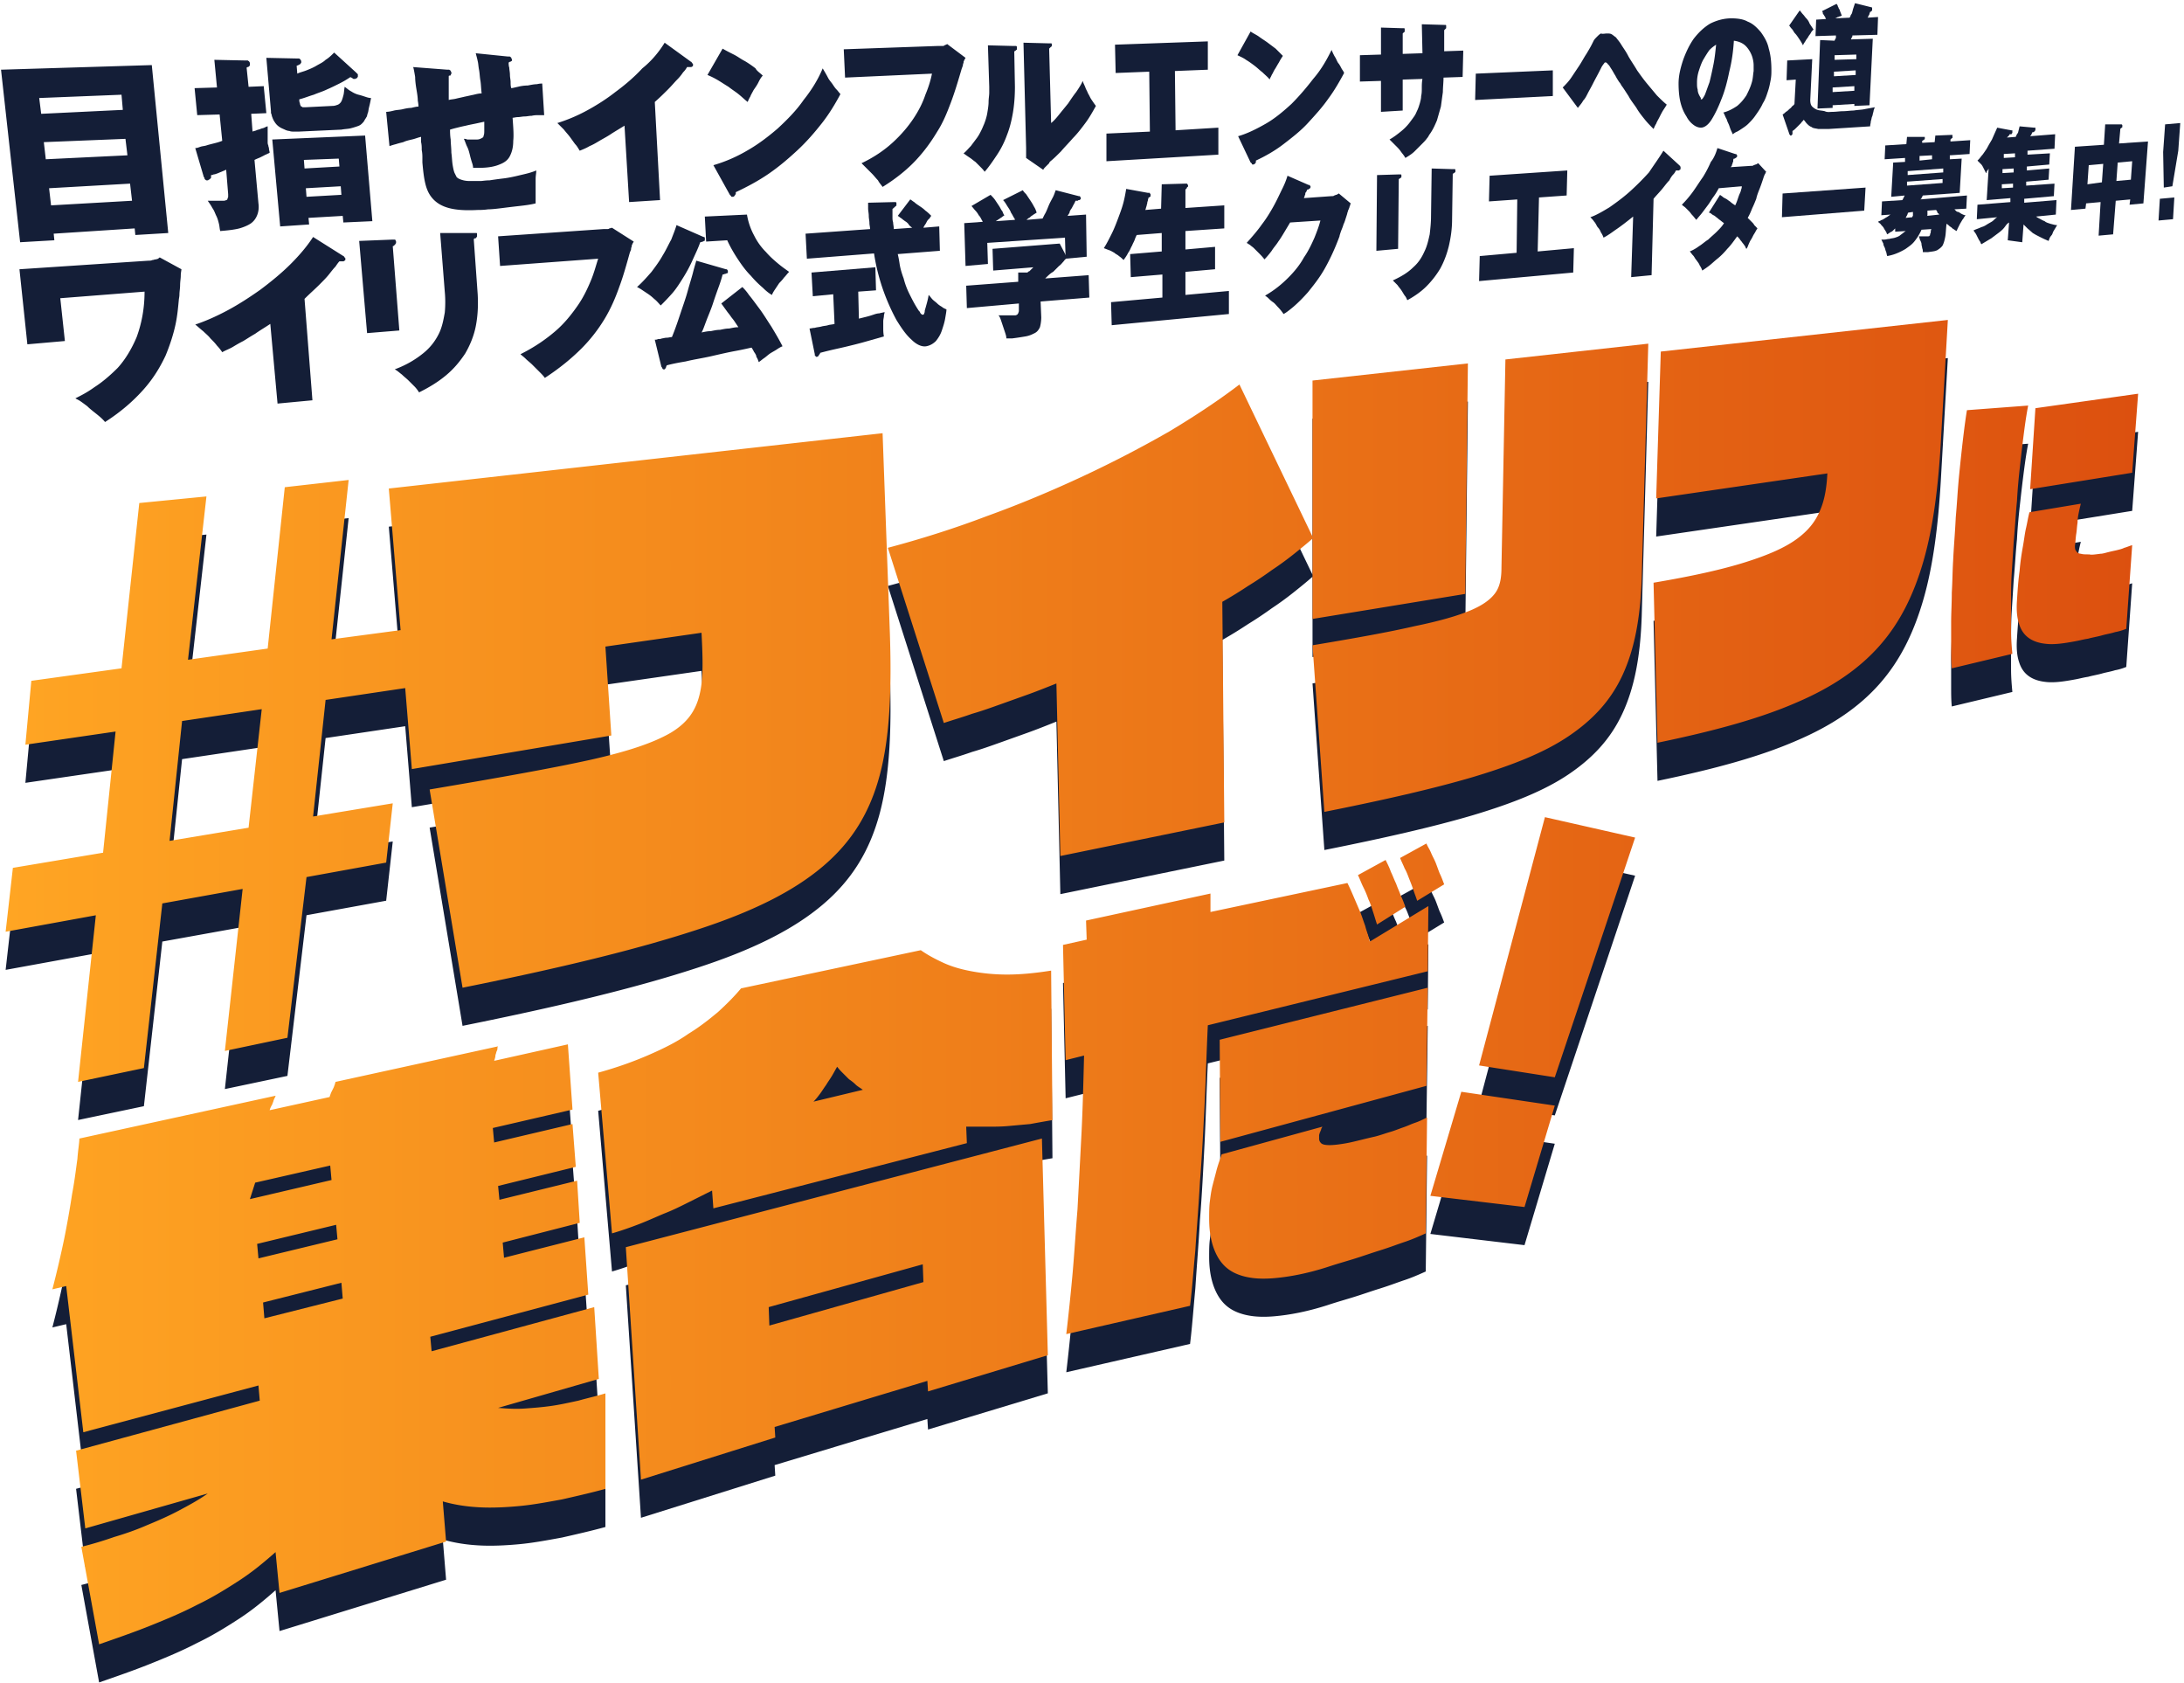 <svg width="440" height="339" fill="none" xmlns="http://www.w3.org/2000/svg"><path fill-rule="evenodd" clip-rule="evenodd" d="M392.423 72.122l-1.326 23.08c-.531 10.213-1.592 18.569-3.581 25.466-1.99 6.897-4.775 12.468-8.887 17.111-4.112 4.642-9.55 8.356-16.713 11.407-7.295 3.183-16.447 5.703-27.987 8.091l-.796-32.232c7.826-1.326 13.795-2.652 18.437-4.112 4.643-1.459 7.959-2.918 10.346-4.642 2.388-1.724 3.847-3.581 4.775-5.836.929-2.122 1.327-4.643 1.459-7.428l-34.486 5.04.928-29.578 57.831-6.367zm38.334 14.856l-1.194 15.916-20.559 3.316 1.061-16.314 20.692-2.918zm-6.55 32.048c-.381.1-.696.183-1.011.183l-.172.022-.242.031h-.001l-.008.001-.002.001c-.849.109-1.487.192-1.83.078-.796 0-1.326 0-1.724-.133-.398 0-.796-.265-.928-.53-.266-.266-.266-.664-.266-1.062.067-.397.1-.795.133-1.193s.066-.796.133-1.194c.066-.398.099-.762.132-1.126v-.003c.033-.364.067-.728.133-1.126 0-.796.132-1.459.265-2.122.133-.663.265-1.194.398-1.725l-10.346 1.725c-.165.578-.279 1.156-.405 1.798l-.001.002a48.33 48.33 0 01-.257 1.251c-.161.642-.273 1.382-.395 2.19-.08.526-.164 1.081-.268 1.656-.266 1.459-.531 3.183-.664 4.908-.265 1.857-.397 3.846-.53 5.969-.133 1.857 0 3.448.398 4.642.398 1.326 1.061 2.255 1.989 2.918.929.663 2.123 1.061 3.714 1.194 1.592.132 3.449-.133 5.571-.531.348-.058.721-.141 1.109-.228.499-.111 1.021-.228 1.544-.302.464-.133.929-.232 1.393-.332.464-.099.928-.199 1.392-.331.418-.12.836-.212 1.242-.302.496-.11.974-.216 1.411-.362.796-.132 1.592-.398 2.255-.663l1.194-16.845c-.265.066-.531.166-.796.265-.265.1-.53.199-.796.265-.444.223-.982.352-1.457.466-.091.022-.181.043-.267.065a34.78 34.78 0 00-2.04.48zm-94.787 57.351l-16.183 48.281-15.253-2.387 13.264-50.006 18.172 4.112zm-41.252 72.156l6.234-20.957 18.835 2.786-6.101 20.426-18.968-2.255zm-2.652-59.422l5.438-3.316c-.073-.183-.146-.375-.222-.574a17.429 17.429 0 00-.707-1.681c-.132-.332-.265-.697-.398-1.062a35.145 35.145 0 00-.398-1.061 13.024 13.024 0 00-.464-.994 13.63 13.63 0 01-.464-.995 8.127 8.127 0 00-.464-.929 7.952 7.952 0 01-.464-.928l-5.306 2.918c.133.332.298.697.464 1.061.166.365.332.73.464 1.061.312.52.542 1.12.755 1.675l.001.004.003.006.004.011.001.002v.002c.056.145.11.286.165.422.265.664.53 1.327.796 2.123.132.398.265.762.398 1.127v.001c.132.364.265.729.398 1.127zm-2.388 1.193l-5.704 3.582a64.747 64.747 0 01-.398-1.26 55.048 55.048 0 00-.398-1.261c-.052-.156-.104-.317-.157-.481-.217-.674-.451-1.399-.771-2.039a20.35 20.35 0 00-1.061-2.52c-.199-.398-.365-.796-.531-1.194-.166-.398-.331-.795-.53-1.193l5.57-3.051c.398.796.796 1.592 1.062 2.387.199.398.364.796.53 1.194.166.398.332.796.531 1.194.132.398.298.796.464 1.194v.001h.001v.001c.165.397.331.794.463 1.191.289.577.507 1.154.707 1.681a71.19 71.19 0 00.169.442l.053.132zm-10.346-1.857c-.398-.928-.796-1.857-1.326-2.918l-27.589 5.836v-3.713l-25.069 5.438.132 3.846-4.775 1.061.531 23.213 3.714-.929-.01.372v.003c-.129 5.186-.262 10.491-.521 15.542-.265 5.173-.531 10.213-.796 15.121-.172 2.066-.319 4.107-.463 6.103v.001l-.001.001c-.188 2.614-.371 5.15-.597 7.557a452.243 452.243 0 01-1.194 11.407l24.937-5.704c.268-2.146.476-4.533.705-7.162.111-1.27.226-2.597.356-3.979a548.8 548.8 0 01.371-5.357v-.002c.195-2.7.4-5.521.557-8.436.398-4.908.664-10.081.929-15.386.135-2.698.235-5.429.336-8.178v-.004h.001v-.01c.098-2.653.196-5.322.326-7.99l44.302-10.877.133-13.131-11.805 7.162a19.408 19.408 0 00-.519-1.809c-.147-.455-.292-.901-.41-1.374a40.495 40.495 0 01-.427-1.209c-.202-.589-.394-1.149-.634-1.709l-1.194-2.786zm-143.65 117.254l-3.051-46.822 83.829-21.885 1.194 43.638-24.141 7.296-.132-2.123-30.773 9.285.133 2.122-27.059 8.489zm25.732-34.751l.133 3.714 31.038-8.755-.133-3.581-31.038 8.622zm35.15-69.371c-1.724-.796-3.183-1.592-4.509-2.52l-36.211 7.693c-1.327 1.591-2.786 3.05-4.51 4.642-1.724 1.459-3.714 3.051-6.101 4.51-2.255 1.592-4.908 2.918-7.959 4.244-3.051 1.327-6.367 2.521-10.213 3.582l2.785 32.364c1.857-.531 3.714-1.194 5.439-1.857 1.1-.423 2.2-.9 3.266-1.363h.002c.604-.262 1.196-.519 1.772-.759 1.724-.663 3.316-1.459 4.908-2.255l4.775-2.388.265 3.582 51.066-13.132-.132-3.316h4.244c1.459 0 2.786 0 4.245-.132l4.377-.398c1.459-.266 2.918-.531 4.51-.796l-.266-30.11c-3.316.531-6.234.796-8.886.796-2.653 0-5.041-.265-7.163-.663s-3.979-.928-5.704-1.724zm-16.182 25.599l-9.948 2.388c.531-.531.929-1.061 1.327-1.592.199-.265.398-.564.597-.862.199-.298.397-.597.596-.862.199-.332.398-.63.597-.928v-.001h.001c.198-.298.397-.597.596-.928.199-.332.365-.63.531-.929.166-.298.331-.597.53-.928.398.53.796.928 1.194 1.326l1.194 1.194c.398.265.928.663 1.326 1.061.248.248.547.444.866.653v.001h.001c.193.126.392.258.592.407zm-54.84 61.956l.001-.001a62.003 62.003 0 002.977-.807v19.232c-2.917.796-5.833 1.459-8.75 2.122h-.003l-.001.001-.257.046-.473.087c-2.654.484-5.207.95-7.759 1.193-2.786.265-5.571.398-8.091.265-2.653-.132-5.173-.53-7.428-1.193l.663 8.091-33.558 10.346-.796-8.224c-2.255 1.989-4.642 3.979-7.295 5.703-2.653 1.725-5.438 3.449-8.489 4.908-3.05 1.592-6.234 2.918-9.55 4.245-3.316 1.326-6.765 2.52-10.213 3.714l-3.582-19.631a74.081 74.081 0 006.632-1.99c2.255-.663 4.51-1.459 6.633-2.387 2.254-.929 4.377-1.857 6.366-2.918 1.99-1.062 3.98-2.123 5.836-3.449l-24.67 7.03-1.858-15.652 37.007-10.08-.265-3.051-35.283 9.417-3.448-29.446-2.786.663c.929-3.581 1.725-7.03 2.388-10.213a191.206 191.206 0 001.591-9.019c.398-2.09.647-3.955.858-5.54v-.003c.071-.527.137-1.024.204-1.487.065-.913.162-1.729.244-2.418.085-.713.154-1.289.154-1.694l39.526-8.622a.47.47 0 01-.066.199.47.47 0 00-.066.199.696.696 0 00-.157.277c-.027.07-.058.152-.109.254 0 .082-.05.214-.12.398a8.71 8.71 0 00-.145.397c-.017.034-.035.07-.056.107l-.027.05-.023.042c-.14.252-.322.584-.424.995l12.07-2.653c.132-.398.265-.795.398-1.061l.398-.796c.066-.132.1-.231.132-.331.034-.1.067-.199.133-.332 0-.066.033-.166.066-.265.033-.1.067-.199.067-.265l32.762-7.163c-.133.133-.133.265-.133.398s0 .265-.133.531c-.066.132-.099.265-.132.397a1.85 1.85 0 01-.133.398c0 .398-.132.796-.265 1.194l14.856-3.316.928 13.132-16.05 3.713.266 2.919 15.784-3.714.663 8.621-15.651 3.847.265 2.785 15.652-3.846.53 8.489-15.519 3.979.266 3.051 16.182-4.112.795 11.54-31.833 8.488.265 2.919 32.762-8.887.929 14.457-20.294 5.837c1.724.132 3.449.265 5.305.132 1.857-.132 3.582-.265 5.439-.53 1.576-.225 3.057-.546 4.604-.881l.834-.18c.824-.236 1.648-.445 2.46-.651zm-67.189-30.918l.266 2.918 15.916-3.846-.265-2.918-15.917 3.846zm1.194 11.805l.265 3.184 15.785-3.98-.266-3.183-15.784 3.979zm-2.653-20.824l16.447-3.847-.265-2.918-15.12 3.449-1.062 3.316zm215.806-11.275c-.266-.265-.398-.53-.398-.928v-.663c0-.067.033-.166.066-.266.033-.099.066-.199.066-.265.067-.066.1-.166.133-.265.033-.1.066-.199.133-.266 0-.194.071-.317.161-.473.033-.057.068-.119.104-.19l-20.294 5.571c-.101.303-.202.598-.301.886l-.001.004-.001.001c-.29.845-.561 1.635-.758 2.425-.133.531-.266 1.028-.398 1.525-.133.498-.265.995-.398 1.526-.265 1.061-.398 2.122-.531 3.183-.132 1.061-.132 2.255-.132 3.449 0 2.918.53 5.305 1.459 7.162.928 1.857 2.255 3.184 4.244 3.98 1.99.795 4.377 1.061 7.428.795 3.051-.265 6.632-.928 10.744-2.254 1.061-.354 2.24-.708 3.42-1.062.589-.176 1.178-.353 1.753-.53.862-.265 1.757-.564 2.653-.862.895-.299 1.79-.597 2.653-.862a79.51 79.51 0 003.113-1.055c.658-.233 1.302-.462 1.927-.67 1.479-.493 2.844-1.101 3.988-1.61l.256-.114.265-23.345c-.795.398-1.591.796-2.387 1.061-.398.133-.796.299-1.194.465-.398.165-.795.331-1.193.464-.307.102-.632.224-.97.35h-.002c-.54.202-1.11.415-1.681.578-.374.107-.77.236-1.179.368-.605.197-1.239.402-1.872.561-1.045.232-1.989.464-2.842.675h-.004c-1.093.27-2.038.502-2.857.651-1.459.266-2.653.398-3.449.398-.929 0-1.459-.132-1.724-.398zm-20.294-.265l-.133-20.559 41.915-10.479-.266 19.764-41.516 11.274zm162.75-148.292l-12.336.929c-.265 1.591-.53 3.58-.796 5.836a448.5 448.5 0 00-.796 7.428 152.88 152.88 0 00-.352 4.374v.003l-.001.003a200.224 200.224 0 01-.31 3.976c-.066 1.459-.166 2.918-.265 4.377-.1 1.459-.199 2.918-.265 4.377-.067 1.061-.1 2.123-.133 3.184a99.595 99.595 0 01-.133 3.183c0 1.096-.035 2.158-.069 3.183-.032.96-.063 1.888-.063 2.786v5.174c0 1.458 0 2.917.132 4.111l12.203-2.919c-.132-1.459-.265-2.918-.265-4.642v-5.438c0-1.99 0-3.979.133-6.102l.398-6.366c.128-1.345.225-2.689.321-4.018v-.004c.103-1.424.205-2.831.342-4.202.132-2.653.398-5.173.663-7.561a313.3 313.3 0 01.796-6.632c.265-1.99.53-3.713.796-5.04zm-76.534-12.468l-28.783 3.183-.796 41.915c0 1.989-.265 3.714-1.193 5.04-.929 1.326-2.52 2.52-5.041 3.581-2.52 1.061-6.101 2.122-11.274 3.184-5.173 1.193-11.805 2.387-20.559 3.846l2.387 33.558c11.938-2.387 21.886-4.642 29.977-7.03 7.958-2.387 14.325-4.907 19.233-8.223 4.907-3.316 8.489-7.163 10.876-12.336 2.388-5.173 3.582-11.407 3.847-19.498l1.326-47.22zm-36.343 3.98l-.531 46.423-30.772 5.041v-16.183c-1.194 1.062-2.52 2.123-3.847 3.184a62.38 62.38 0 01-4.377 3.183 75.072 75.072 0 01-4.775 3.184 88.506 88.506 0 01-5.173 3.183l.398 44.434-33.028 6.765-.795-34.752c-1.99.796-3.98 1.592-5.837 2.255l-5.57 1.99h-.002c-1.856.663-3.713 1.326-5.569 1.857-1.102.393-2.204.74-3.334 1.096-.774.243-1.561.491-2.37.761l-11.274-35.283c6.499-1.724 13.264-3.846 19.896-6.366 6.632-2.388 13.264-5.173 19.498-8.091a234.528 234.528 0 0017.376-9.02c5.305-3.183 10.08-6.367 14.06-9.417l14.723 30.64V84.325l31.303-3.449zM177.811 94.935l1.459 40.057c.398 11.673 0 21.09-1.989 28.651-1.99 7.56-5.571 13.529-11.54 18.569-5.969 5.041-14.193 9.152-25.732 12.866-11.805 3.847-27.059 7.561-46.822 11.54l-6.632-39.925c14.059-2.387 24.538-4.244 32.364-5.968 7.693-1.725 12.733-3.449 16.182-5.439 3.316-1.989 5.04-4.377 5.836-7.693.796-3.183.663-7.162.398-12.468l-19.365 2.785 1.193 17.907-40.19 6.765-1.326-16.183-.01-.131-16.039 2.386-2.52 23.478 16.05-2.653-1.327 11.937-16.05 2.919-3.846 32.364-12.601 2.653 3.581-32.63-16.182 2.918-3.714 33.16-13.264 2.786 3.582-33.558-18.172 3.316 1.459-12.866 18.171-3.051 2.52-24.406-18.171 2.653 1.194-12.866 18.172-2.52 3.58-33.293 13.53-1.327-3.714 32.895 16.05-2.255 3.448-32.497 12.866-1.459-3.448 32.099 13.915-1.855-2.376-28.519 99.48-11.142zM34.162 177.04l15.917-2.652 2.653-23.876-16.05 2.388-2.52 24.14z" fill="#141E37"/><path fill-rule="evenodd" clip-rule="evenodd" d="M392.423 64.442l-1.326 23.08c-.531 10.213-1.592 18.569-3.581 25.466-1.99 6.897-4.775 12.468-8.887 17.111-4.112 4.642-9.55 8.356-16.713 11.407-7.295 3.183-16.447 5.703-27.987 8.091l-.796-32.232c7.826-1.326 13.795-2.652 18.437-4.112 4.643-1.459 7.959-2.918 10.346-4.642 2.388-1.724 3.847-3.581 4.775-5.836.929-2.122 1.327-4.643 1.459-7.428l-34.486 5.04.928-29.578 57.831-6.367zm38.334 14.856l-1.194 15.916-20.559 3.316 1.061-16.314 20.692-2.918zm-6.55 32.048c-.381.1-.696.183-1.011.183l-.425.055c-.849.109-1.487.192-1.83.078-.796 0-1.326 0-1.724-.133-.398 0-.796-.265-.928-.53-.266-.266-.266-.664-.266-1.062.067-.397.1-.795.133-1.193s.066-.796.133-1.194c.066-.398.099-.762.132-1.126v-.003c.033-.364.067-.728.133-1.126 0-.796.132-1.459.265-2.122.133-.663.265-1.194.398-1.725l-10.346 1.725c-.165.578-.279 1.156-.405 1.798l-.001.002-.001.008c-.076.386-.157.796-.256 1.243-.161.642-.273 1.382-.395 2.19-.08.526-.164 1.081-.268 1.656-.266 1.459-.531 3.183-.664 4.908-.265 1.857-.397 3.846-.53 5.969-.133 1.857 0 3.448.398 4.642.398 1.326 1.061 2.255 1.989 2.918.929.663 2.123 1.061 3.714 1.194 1.592.133 3.449-.133 5.571-.531.348-.058.721-.141 1.109-.228.499-.111 1.021-.228 1.544-.302.464-.133.928-.232 1.393-.332.464-.099.928-.199 1.392-.331.418-.12.836-.212 1.242-.302.496-.11.974-.216 1.411-.362.796-.132 1.592-.398 2.255-.663l1.194-16.845c-.265.066-.531.166-.796.265-.265.1-.53.199-.796.265-.444.223-.982.352-1.457.466h-.001l-.266.065a34.78 34.78 0 00-2.04.48zm-94.787 57.351l-16.183 48.281-15.253-2.387 13.264-50.006 18.172 4.112zm-41.252 72.156l6.234-20.957 18.835 2.786-6.101 20.426-18.968-2.255zm-2.652-59.422l5.438-3.316c-.073-.183-.146-.375-.222-.574a17.429 17.429 0 00-.707-1.681 40.265 40.265 0 01-.398-1.062 35.145 35.145 0 00-.398-1.061 13.024 13.024 0 00-.464-.994 13.63 13.63 0 01-.464-.995 8.127 8.127 0 00-.464-.929 7.952 7.952 0 01-.464-.928l-5.306 2.918c.133.332.298.696.464 1.061.166.365.332.73.464 1.061.312.52.542 1.12.755 1.675.059.154.116.304.174.447.265.664.53 1.327.796 2.123.132.398.265.763.398 1.127.132.365.265.73.398 1.128zm-2.388 1.193l-5.704 3.582a64.747 64.747 0 01-.398-1.26 55.048 55.048 0 00-.398-1.261c-.052-.156-.104-.317-.157-.481v-.001l-.001-.002c-.217-.672-.451-1.397-.77-2.036a20.35 20.35 0 00-1.061-2.52c-.199-.398-.365-.796-.531-1.194-.166-.398-.331-.795-.53-1.193l5.57-3.051c.398.796.796 1.592 1.062 2.387.199.398.364.796.53 1.194.166.398.332.796.531 1.194.132.398.298.796.464 1.194.166.398.332.795.464 1.193.289.578.508 1.155.707 1.681l.047.124c.059.156.117.306.175.45zm-10.346-1.857c-.398-.928-.796-1.857-1.326-2.918l-27.589 5.836v-3.713l-25.069 5.438.132 3.846-4.775 1.061.531 23.213 3.714-.929-.01.372v.003c-.129 5.186-.262 10.491-.521 15.542-.265 5.173-.531 10.213-.796 15.121-.172 2.066-.319 4.108-.463 6.103v.001l-.001.001v.001c-.188 2.615-.371 5.149-.597 7.556a452.243 452.243 0 01-1.194 11.407l24.937-5.704c.268-2.144.476-4.53.704-7.156l.001-.002v-.007c.111-1.269.226-2.595.356-3.976a548.8 548.8 0 01.371-5.357v-.002c.195-2.7.4-5.521.557-8.436.398-4.908.664-10.081.929-15.386.135-2.696.235-5.426.336-8.173v-.009l.001-.001v-.009c.098-2.653.196-5.322.326-7.99l44.302-10.877.133-13.131-11.805 7.162a19.408 19.408 0 00-.519-1.809c-.147-.455-.292-.901-.41-1.374a40.495 40.495 0 01-.427-1.209c-.202-.589-.394-1.149-.634-1.709l-1.194-2.786zm-143.65 117.254l-3.051-46.822 83.829-21.885 1.194 43.638-24.141 7.296-.132-2.123-30.773 9.285.133 2.122-27.059 8.489zm25.732-34.751l.133 3.714 31.038-8.755-.133-3.581-31.038 8.622zm35.15-69.371c-1.724-.796-3.183-1.592-4.509-2.52l-36.211 7.693c-1.327 1.591-2.786 3.05-4.51 4.642-1.724 1.459-3.714 3.051-6.101 4.51-2.255 1.592-4.908 2.918-7.959 4.244-3.051 1.327-6.367 2.521-10.213 3.582l2.785 32.364c1.857-.531 3.714-1.194 5.439-1.857 1.1-.423 2.201-.901 3.268-1.363.604-.262 1.196-.519 1.772-.759 1.724-.663 3.316-1.459 4.908-2.255l4.775-2.388.265 3.582 51.066-13.132-.132-3.316h4.244c1.459 0 2.786 0 4.245-.132l4.377-.398c1.459-.266 2.918-.531 4.51-.796l-.266-30.11c-3.316.531-6.234.796-8.886.796-2.653 0-5.041-.265-7.163-.663s-3.979-.928-5.704-1.724zm-16.182 25.599l-9.948 2.388c.531-.531.929-1.061 1.327-1.592.198-.264.396-.562.595-.86l.001-.001.001-.001c.199-.298.397-.597.596-.862.199-.332.398-.63.597-.929.199-.298.398-.596.597-.928.199-.332.365-.63.531-.929.166-.298.331-.597.53-.928.398.53.796.928 1.194 1.326l1.194 1.194c.398.265.928.663 1.326 1.061.248.248.548.445.867.654.193.126.393.258.592.407zm-54.84 61.956l.001-.001a62.003 62.003 0 002.977-.807v19.232c-2.917.796-5.834 1.459-8.751 2.122h-.002v.001h-.001l-.282.051-.448.082c-2.654.484-5.207.95-7.759 1.193-2.786.265-5.571.398-8.091.265-2.653-.132-5.173-.53-7.428-1.193l.663 8.091-33.558 10.346-.796-8.224c-2.255 1.99-4.642 3.979-7.295 5.703-2.653 1.725-5.438 3.449-8.489 4.908-3.05 1.592-6.234 2.918-9.55 4.245-3.316 1.326-6.765 2.52-10.213 3.714l-3.582-19.631a74.081 74.081 0 006.632-1.99c2.255-.663 4.51-1.459 6.633-2.387 2.254-.929 4.377-1.857 6.366-2.918 1.99-1.062 3.98-2.123 5.836-3.449l-24.67 7.03-1.858-15.652 37.007-10.08-.265-3.051-35.283 9.417-3.448-29.446-2.786.663c.929-3.581 1.725-7.03 2.388-10.213a191.206 191.206 0 001.591-9.019c.398-2.09.647-3.955.858-5.54v-.001c.071-.528.137-1.025.204-1.489.065-.913.162-1.729.244-2.418.085-.713.154-1.289.154-1.694l39.526-8.622a.47.47 0 01-.066.199.47.47 0 00-.066.199.696.696 0 00-.157.277c-.027.07-.058.152-.109.254 0 .082-.05.214-.12.398a9.65 9.65 0 00-.145.397c-.03.06-.066.126-.106.199-.14.252-.322.584-.424.995l12.07-2.653c.132-.398.265-.795.398-1.061l.398-.796c.066-.132.1-.232.132-.331.034-.1.067-.199.133-.332 0-.066.033-.166.066-.265.033-.1.067-.199.067-.265l32.762-7.163c-.133.133-.133.265-.133.398s0 .265-.133.531c-.066.132-.099.265-.132.397a1.85 1.85 0 01-.133.398c0 .398-.132.796-.265 1.194l14.856-3.316.928 13.132-16.05 3.714.266 2.918 15.784-3.714.663 8.621-15.651 3.847.265 2.785 15.652-3.846.53 8.489-15.519 3.979.266 3.051 16.182-4.112.795 11.54-31.833 8.488.265 2.919 32.762-8.887.929 14.457-20.294 5.837c1.724.132 3.448.265 5.305.132 1.857-.132 3.582-.265 5.439-.53 1.576-.225 3.057-.546 4.604-.881l.019-.005.491-.106.324-.069c.824-.236 1.648-.445 2.46-.651zm-67.189-30.918l.266 2.918 15.916-3.846-.265-2.918-15.917 3.846zm1.194 11.805l.265 3.184 15.785-3.98-.266-3.183-15.784 3.979zm-2.653-20.824l16.447-3.847-.265-2.918-15.12 3.449-1.062 3.316zm215.806-11.275c-.266-.265-.398-.53-.398-.928v-.663c0-.067.033-.166.066-.266.033-.099.066-.199.066-.265.067-.066.1-.166.133-.265.033-.1.066-.199.133-.266 0-.194.071-.317.161-.473.033-.057.068-.119.104-.19l-20.294 5.571-.145.429-.088.259-.068.198-.001.004-.001.001c-.29.845-.561 1.635-.758 2.425-.133.531-.266 1.028-.398 1.525-.133.498-.265.995-.398 1.526-.265 1.061-.398 2.122-.531 3.183-.132 1.061-.132 2.255-.132 3.449 0 2.918.53 5.305 1.459 7.162.928 1.857 2.255 3.184 4.244 3.98 1.99.795 4.377 1.061 7.428.796 3.051-.266 6.632-.929 10.744-2.255 1.061-.354 2.24-.708 3.42-1.062.589-.176 1.178-.353 1.753-.53.862-.265 1.757-.564 2.653-.862.895-.299 1.79-.597 2.653-.862a79.51 79.51 0 003.113-1.055c.658-.233 1.302-.462 1.927-.67 1.479-.493 2.844-1.101 3.988-1.61l.256-.114.265-23.345c-.795.398-1.591.796-2.387 1.061-.398.133-.796.299-1.194.465-.398.165-.795.331-1.193.464-.306.102-.631.223-.969.349l-.001.001h-.002c-.54.202-1.11.415-1.681.578-.374.107-.77.236-1.179.368-.605.197-1.239.402-1.872.561-1.045.232-1.989.464-2.842.675h-.004c-1.093.27-2.038.502-2.857.651-1.459.266-2.653.398-3.449.398-.929 0-1.459-.132-1.724-.398zm-20.294-.265l-.133-20.559 41.915-10.479-.266 19.764-41.516 11.274zm162.75-148.292l-12.336.929c-.265 1.591-.53 3.58-.796 5.836a448.5 448.5 0 00-.796 7.428 152.88 152.88 0 00-.352 4.374v.003l-.001.003a200.224 200.224 0 01-.31 3.976c-.066 1.459-.166 2.918-.265 4.377-.1 1.459-.199 2.918-.265 4.377-.067 1.061-.1 2.123-.133 3.184a99.595 99.595 0 01-.133 3.183c0 1.096-.035 2.158-.069 3.183-.032.96-.063 1.888-.063 2.786v5.174c0 1.458 0 2.917.132 4.111l12.203-2.919c-.132-1.459-.265-2.918-.265-4.642v-5.438c0-1.99 0-3.979.133-6.102l.398-6.366c.128-1.345.225-2.689.321-4.018v-.004c.103-1.424.205-2.831.342-4.202.132-2.653.398-5.173.663-7.56a313.1 313.1 0 01.796-6.633c.265-1.99.53-3.713.796-5.04zm-76.534-12.468L303.289 72.4l-.796 41.915c0 1.989-.265 3.714-1.193 5.04-.929 1.326-2.52 2.52-5.041 3.581-2.52 1.061-6.101 2.122-11.274 3.184-5.173 1.193-11.805 2.387-20.559 3.846l2.387 33.558c11.938-2.387 21.886-4.642 29.977-7.03 7.958-2.387 14.325-4.907 19.233-8.223 4.907-3.316 8.489-7.163 10.876-12.336 2.388-5.173 3.582-11.407 3.847-19.498l1.326-47.22zm-36.343 3.98l-.531 46.423-30.772 5.041v-16.183c-1.194 1.062-2.52 2.123-3.847 3.184a62.38 62.38 0 01-4.377 3.183 75.072 75.072 0 01-4.775 3.184 88.506 88.506 0 01-5.173 3.183l.398 44.434-33.028 6.765-.795-34.752c-1.99.796-3.98 1.592-5.837 2.255l-5.57 1.99h-.002c-1.856.663-3.713 1.326-5.569 1.857-1.102.393-2.204.74-3.334 1.096-.774.243-1.561.491-2.37.761l-11.274-35.283c6.499-1.724 13.264-3.846 19.896-6.366 6.632-2.388 13.264-5.173 19.498-8.091a234.225 234.225 0 0017.376-9.02c5.305-3.183 10.08-6.367 14.06-9.417l14.723 30.64V76.645l31.303-3.449zM177.811 87.255l1.459 40.057c.398 11.673 0 21.09-1.989 28.651-1.99 7.56-5.571 13.529-11.54 18.569-5.969 5.041-14.193 9.152-25.732 12.866-11.805 3.847-27.059 7.561-46.822 11.54l-6.632-39.925c14.059-2.387 24.538-4.244 32.364-5.968 7.693-1.725 12.733-3.449 16.182-5.439 3.316-1.989 5.04-4.377 5.836-7.693.796-3.183.663-7.162.398-12.468l-19.365 2.785 1.193 17.907-40.19 6.765-1.326-16.183-.01-.131-16.039 2.386-2.52 23.478 16.05-2.653-1.327 11.937-16.05 2.919-3.846 32.364-12.601 2.653 3.581-32.63-16.182 2.918-3.714 33.16-13.264 2.786 3.582-33.558-18.172 3.316 1.459-12.866 18.171-3.051 2.52-24.406-18.171 2.653 1.194-12.866 18.172-2.52 3.58-33.293 13.53-1.327-3.714 32.895 16.05-2.255 3.448-32.496 12.866-1.46-3.448 32.099 13.915-1.855-2.376-28.52 99.48-11.141zM34.162 169.36l15.917-2.652 2.653-23.876-16.05 2.388-2.52 24.14z" fill="url(#paint0_linear)"/><path d="M434.869 44.413l.265-4.377 2.918-.265-.265 4.377-2.918.265zm1.326-19.365l3.051-.266-.398 5.571-1.194 7.163-1.724.265-.133-7.162.398-5.571zm-9.285 3.846l5.837-.398-.929 12.469-2.785.265.132-1.061-2.918.265-.53 6.765-2.919.265.398-6.765-2.918.266-.132 1.06-2.918.266.795-12.734 5.837-.397.265-4.112h3.316l.133.132v.398c0 .133-.133.133-.133.133l-.133.133s-.132 0-.132.132l-.266 2.918zm2.388 7.296l.265-3.715-2.918.266-.265 3.714 2.918-.265zm-5.836.53l.265-3.714-2.918.265-.265 3.847 2.918-.398zm-11.541 7.826c-.398-.133-.796-.398-1.061-.53-.266-.133-.531-.266-.663-.399l3.979-.398.132-2.918-6.499.53v-.795l5.969-.53.132-2.52-5.703.397v-.796l4.51-.398.132-2.254-4.509.398v-.796l4.509-.398.133-2.255-4.51.265v-.796l5.438-.398.133-2.918-5.04.398s0-.132.132-.132c0 0 .133-.133.133-.266 0-.132.133-.132.133-.265s0-.133.132-.133c.133 0 .133 0 .266-.132.132 0 .132 0 .132-.133l.133-.133v-.53h-.265l-2.918-.265c0 .132-.133.397-.133.53s-.133.398-.133.53c0 .133-.132.399-.265.531-.133.133-.133.398-.265.53l-1.725.134s0-.133.133-.133c0 0 0-.133.133-.133 0 0 0-.132.132-.132 0 0 0-.133.133-.266h.265c.133 0 .133 0 .133-.132l.132-.133v-.531h-.265l-2.785-.53c-.398.928-.796 1.724-1.061 2.387-.398.664-.796 1.327-1.061 1.857-.398.53-.664 1.062-1.062 1.46-.265.397-.53.663-.795.928l.397.398.398.398c.133.132.266.398.398.663l.531 1.061c.132-.133.133-.133.133-.265 0-.133.132-.133.132-.265l.133-.133c0-.133.132-.133.132-.265l-.397 6.366 4.775-.398v.796l-6.632.53-.133 2.919 4.112-.398c-.266.133-.531.398-.796.663-.265.266-.663.398-1.061.663-.398.266-.796.53-1.327.664-.53.265-1.061.398-1.591.663.132.265.398.53.53.796l.398.796c.133.265.265.53.398.663.133.265.133.398.265.53l1.99-1.194 1.592-1.193c.53-.398.928-.796 1.193-1.194.266-.398.531-.663.796-.796l-.265 3.581 2.918.398.265-3.581.796.796c.265.265.663.53 1.061.928.398.266.929.53 1.459.796.531.266 1.061.53 1.725.796.132-.398.265-.796.53-1.061.266-.265.266-.53.398-.796.133-.265.265-.398.398-.663s.265-.398.398-.663c-.398 0-.796-.133-1.326-.266-.398-.132-.929-.265-1.194-.53zm-6.367-6.765l-2.255.133v-.796l2.255-.133v.796zm.133-3.05l-2.255.132v-.796l2.255-.132v.795zm.265-3.051l-2.255.132v-.796l2.255-.132v.796zm-30.109 6.101l-.265 4.643-16.58 1.326.133-4.775 16.712-1.194zm-6.234-29.579c0-.132 0-.132.133-.265 0-.133 0-.133.133-.265v-.531l-4.112.133.132-3.316 1.99-.133c-.133-.132-.133-.398-.265-.53-.133-.133-.133-.266-.266-.398-.132-.133-.132-.266-.132-.398 0-.133-.133-.133-.133-.265l2.918-1.46c.133.133.265.398.265.531.133.133.133.398.266.53.132.133.132.399.265.664s.133.398.265.663c-.132 0-.265.133-.398.133-.132 0-.265.132-.398.132-.132 0-.132.133-.265.133-.132 0-.132.133-.265.133l2.918-.133s0-.133.133-.265c0-.133.132-.398.265-.53.133-.266.133-.531.265-.93l.398-1.193 3.184.796h.132l.133.132v.531l-.133.133-.132.132h-.133c0 .133-.133.265-.133.398s0 .133-.132.265c0 .133 0 .133-.133.266 0 .132 0 .132-.133.265l2.123-.133-.133 3.582-5.04.132v.133c0 .133 0 .133-.133.265 0 .133 0 .133-.133.265v.133l4.377-.133-.663 13.397-3.051.133v-.398l-4.377.265v.53l-3.05.133.53-13.794 2.918.132zm4.377 2.786l-4.377.132v.929l4.377-.133v-.928zm-.132 4.112v-.929l-4.377.266v.928l4.377-.265zm-.266 3.183v-.928l-4.377.265v.928l4.377-.265z" fill="#141E37"/><path d="M369.212 22.527c.663 0 1.459-.132 2.122-.132.663 0 1.459-.133 2.122-.133.663-.132 1.459-.132 2.122-.265.663-.133 1.459-.265 2.123-.398-.133.398-.266.663-.266.928-.132.266-.132.664-.265.929s-.133.663-.265.928c0 .398-.133.664-.133 1.062l-8.356.53h-2.123c-.53-.133-1.061-.133-1.326-.398-.398-.132-.663-.398-.928-.663-.266-.265-.398-.53-.664-.796-.132.265-.398.398-.53.663l-.531.531-.53.53c-.133.133-.398.398-.664.531v.531c0 .132 0 .132-.132.265l-.133.133h-.132l-.133-.133s0-.133-.133-.133v-.132l-1.326-3.847c.265-.133.53-.398.663-.53.265-.133.398-.266.663-.531.133-.133.398-.265.531-.53.132-.133.398-.266.53-.531l.266-4.908-1.857.133.132-3.98 5.041-.265-.398 8.224c0 .663.132 1.061.398 1.326.265.266.663.53 1.061.664.398.132.928.132 1.459.265.53.265 1.061.133 1.592.133zM363.243 9.13c-.266-.53-.531-.928-.796-1.326-.266-.397-.531-.795-.796-1.06-.265-.266-.398-.664-.663-.93-.266-.264-.398-.53-.531-.662l2.122-3.051c.266.265.398.53.664.796.265.265.397.53.663.796.265.265.53.663.663 1.06.265.399.53.797.796 1.194-.266.266-.398.398-.531.664-.132.265-.398.53-.53.796-.133.265-.398.53-.531.795-.133.266-.398.53-.53.929zM346 29.823l3.581 1.194h.132s.133 0 .133.132l.133.133v.132c0 .133 0 .133-.133.266l-.133.132c-.132 0-.132.133-.265.133h-.132c-.133.133-.133.265-.133.53 0 .133-.133.266-.133.398 0 .133-.132.266-.132.398 0 .133-.133.266-.266.398l4.112-.265c.265 0 .398 0 .531-.133.132 0 .265-.132.398-.132.132 0 .265-.133.265-.133.133 0 .133-.133.265-.133l1.592 1.725c0 .132-.133.132-.133.265s-.132.133-.132.265c0 .133-.133.133-.133.266 0 .132-.133.265-.133.398-.265.795-.53 1.591-.795 2.254-.266.664-.531 1.327-.664 1.99-.265.663-.53 1.326-.796 1.857-.265.663-.53 1.326-.928 1.99l.796.795c.265.266.398.398.53.664l.398.398c.133.132.133.265.266.265-.266.265-.398.663-.664 1.061-.265.398-.398.796-.663 1.194-.265.398-.398.796-.53 1.06-.133.399-.266.664-.398.797-.133-.133-.133-.266-.266-.53-.132-.134-.265-.399-.398-.531-.132-.133-.265-.398-.53-.664-.133-.265-.398-.53-.663-.796-.663.929-1.327 1.858-1.99 2.52-.663.797-1.326 1.46-1.989 1.99-.664.53-1.194 1.061-1.725 1.46-.53.397-.928.662-1.326.928a3.992 3.992 0 00-.531-1.061c-.132-.398-.398-.663-.663-1.061-.265-.266-.398-.664-.663-.929s-.398-.53-.663-.796a8.47 8.47 0 001.857-1.06c.663-.399 1.193-.93 1.857-1.327.53-.53 1.193-1.061 1.724-1.592.53-.53 1.061-1.061 1.459-1.724-.398-.266-.663-.53-1.061-.796-.266-.265-.531-.398-.796-.663-.265-.133-.531-.266-.663-.398-.133-.133-.398-.266-.531-.266l2.255-3.58c.133.132.398.264.531.397.132.133.398.265.663.398s.53.398.796.53c.265.266.663.531 1.061.796.265-.53.398-.928.53-1.326.133-.398.266-.796.398-1.061.133-.265.266-.663.266-.796.132-.265.132-.53.132-.663l-4.642.398c-.266.53-.663 1.194-1.061 1.724-.398.53-.664 1.061-1.061 1.592l-1.194 1.592c-.398.53-.796.928-1.194 1.459-.265-.266-.531-.664-.796-.929s-.398-.53-.663-.796l-.663-.663c-.266-.265-.531-.398-.796-.663a21.61 21.61 0 002.255-2.653c.663-.928 1.326-1.99 1.989-2.918a22.593 22.593 0 001.592-3.05c.663-.797 1.061-1.858 1.327-2.786zm2.785-26.13c1.194 0 2.388.132 3.316.663 1.061.398 1.857 1.194 2.653 2.122.663.929 1.326 1.99 1.592 3.316.397 1.326.53 2.785.53 4.377 0 .53 0 1.061-.133 1.857-.132.663-.265 1.46-.53 2.255-.265.796-.531 1.724-1.061 2.52-.398.929-1.061 1.857-1.725 2.786-.397.53-.795.928-1.193 1.326s-.796.663-1.194.928c-.398.266-.796.531-1.061.664-.398.132-.663.398-.929.53 0-.132-.132-.398-.265-.663s-.265-.663-.398-1.061c-.133-.398-.398-.796-.53-1.326-.266-.398-.398-.929-.664-1.327 1.061-.265 1.99-.796 2.786-1.326.796-.663 1.326-1.327 1.857-2.122.398-.796.796-1.592 1.061-2.52.265-.796.265-1.592.398-2.388V13.11c0-.53-.133-1.326-.398-1.99-.265-.663-.663-1.326-1.194-1.857-.53-.53-1.326-.928-2.387-1.06-.133 2.122-.398 4.111-.929 6.233-.398 1.99-.928 3.98-1.592 5.571-.663 1.725-1.326 3.051-1.989 4.112s-1.459 1.592-2.122 1.592c-.398 0-.929-.133-1.459-.53a4.776 4.776 0 01-1.459-1.725c-.531-.796-.929-1.724-1.194-2.785-.266-1.062-.398-2.388-.398-3.847 0-1.592.398-3.183.928-4.775.531-1.46 1.194-2.918 2.123-4.245.928-1.193 1.989-2.254 3.316-3.05 1.326-.663 2.785-1.061 4.244-1.061zm-5.969 16.314c.133 0 .398-.398.663-.928.266-.663.531-1.46.929-2.52.265-1.061.53-2.255.796-3.582.265-1.326.398-2.652.53-3.979-.398.265-.796.53-1.326 1.061-.398.53-.796 1.194-1.194 1.857-.398.663-.663 1.46-.928 2.255a7.703 7.703 0 00-.398 2.52c0 .53 0 .929.132 1.327 0 .398.133.796.266 1.06.132.266.265.531.398.664-.133.265 0 .265.132.265zm-7.693 10.346l3.184 2.918.132.133s.001.133.133.133v.53l-.133.133s-.132 0-.132.133h-.663c-.133.265-.266.53-.531.795-.265.266-.53.663-.796 1.194-.398.398-.796.929-1.326 1.592-.531.663-1.194 1.326-1.857 2.122l-.398 15.386-4.112.398.398-12.203a81.578 81.578 0 01-1.857 1.46c-.531.397-1.061.795-1.459 1.06-.398.266-.928.664-1.326.929s-.796.53-1.327.796a3.958 3.958 0 00-.53-1.061 2.884 2.884 0 00-.664-1.061c-.265-.398-.397-.796-.663-1.062-.265-.397-.53-.663-.796-.928 1.194-.398 2.521-1.194 3.847-1.99 1.326-.928 2.785-1.99 4.112-3.183a52.55 52.55 0 003.846-3.847c1.062-1.591 2.123-3.05 2.918-4.377zm-11.407-23.61c.398 0 .663 0 .929.133.265.133.53.398.928.663.265.398.663.796 1.061 1.46.398.662.929 1.326 1.459 2.387.531.928 1.194 1.857 1.724 2.785.664.929 1.327 1.857 1.99 2.653l1.99 2.387c.663.664 1.326 1.327 1.989 1.858-.132.265-.398.663-.663 1.06-.265.398-.53.93-.796 1.46-.265.53-.53.928-.663 1.326-.265.398-.398.796-.53 1.061-.531-.53-1.194-1.194-1.725-1.857-.53-.663-1.194-1.459-1.724-2.387-.531-.796-1.194-1.592-1.592-2.388-.53-.796-.928-1.459-1.326-1.99-.133-.132-.266-.53-.531-.795-.265-.398-.53-.796-.796-1.327-.265-.398-.53-.928-.795-1.326-.266-.398-.398-.663-.531-.796l-.265-.265c0-.133-.133-.133-.133-.133l-.133-.133h-.265l-.133.133c0 .133-.132.133-.265.398-.132.133-.265.398-.398.663-.663 1.327-1.194 2.255-1.591 3.051-.398.796-.796 1.459-1.062 1.99-.265.53-.53 1.06-.928 1.459-.265.53-.663.928-1.061 1.459l-3.051-4.112c.531-.53 1.194-1.194 1.724-1.99l1.592-2.387c.531-.796.929-1.592 1.459-2.388.398-.663.796-1.326 1.061-1.857l.398-.796c.133-.265.398-.53.663-.795.266-.266.531-.531.796-.664.398.133.796 0 1.194 0zm-7.959 27.59l-.132 5.04-5.571.398-.266 10.876 7.296-.663-.133 4.908-18.968 1.724.133-5.04 7.428-.663.133-10.744-5.704.398.133-5.173 15.651-1.061zm-2.918-20.162v5.173l-15.651.796.132-5.306 15.519-.663zm-20.161 19.896h.398s.132 0 .132.133v.398c0 .132-.132.132-.132.132l-.133.133c-.133 0-.133.133-.265.133l-.133 9.152c0 1.99-.265 3.714-.663 5.438-.398 1.592-.929 3.05-1.724 4.51a18.513 18.513 0 01-2.786 3.581c-1.061 1.061-2.387 1.99-3.846 2.786-.133-.266-.266-.664-.531-.929-.265-.398-.398-.663-.663-1.061-.266-.398-.531-.663-.796-1.061l-.929-.929c1.725-.795 3.051-1.591 4.112-2.652 1.061-.929 1.725-1.99 2.255-3.184.531-1.06.796-2.255 1.061-3.448.133-1.194.266-2.388.266-3.582l.132-9.682 4.245.132zm-10.876 1.99l-.133 14.06-4.377.398.133-15.254 4.377-.133h.398s.132 0 .132.133v.398s0 .133-.132.133l-.133.132c-.133 0-.133.133-.265.133zm4.642-31.171l4.51.133h.265s.133 0 .133.133v.53l-.133.133-.133.132-.132.133v4.245l3.846-.133-.132 5.306-3.847.132c0 .929-.133 1.99-.133 2.918-.132.929-.265 1.99-.398 2.918l-.795 2.786c-.398.928-.796 1.857-1.46 2.785-.132.133-.265.53-.53.796-.265.398-.663.796-1.061 1.194l-1.459 1.459c-.531.53-1.194.928-1.857 1.326-.265-.53-.663-.928-.929-1.326-.265-.398-.663-.796-.928-1.061a801.818 801.818 0 00-1.327-1.327c.929-.53 1.592-1.06 2.255-1.591a10.59 10.59 0 001.725-1.725c.398-.53.795-1.06 1.061-1.459.265-.398.398-.796.53-1.06.266-.531.398-1.062.531-1.46.133-.53.265-.928.265-1.459.133-.53.133-1.061.133-1.591 0-.531 0-1.194.132-1.857l-3.979.132v6.234l-4.377.265v-6.234l-4.244.133V11.12l4.244-.132V5.55l4.245.132h.398s.132 0 .132.133v.53s0 .133-.132.133l-.133.133-.133.132v4.112l3.979-.133-.132-5.836zm-27.059 30.508l4.244 1.857h.133s.133 0 .133.132l.132.133v.133c0 .132 0 .132-.132.265 0 .132-.133.132-.133.132-.133 0-.133.133-.265.133h-.133c-.133.265-.133.398-.265.53-.133.133-.133.266-.133.399 0 .132-.133.265-.133.398 0 .132-.132.265-.132.397l5.571-.398c.265 0 .398 0 .53-.132.133 0 .266-.133.398-.133.133 0 .266-.132.266-.132.132 0 .132-.133.265-.133l2.387 1.99c0 .132-.132.265-.132.397 0 .133-.133.266-.133.398 0 .133-.133.266-.133.398-.132.133-.132.398-.265.663 0 .133-.133.531-.265.929-.133.398-.265.928-.531 1.459-.132.53-.398 1.061-.53 1.46-.133.397-.266.795-.266.928-.928 2.52-1.989 4.775-3.05 6.631-1.061 1.858-2.255 3.317-3.316 4.643-1.061 1.194-1.99 2.122-2.918 2.918-.796.663-1.459 1.194-1.99 1.46a9.266 9.266 0 00-1.061-1.327c-.398-.398-.663-.796-1.061-1.061-.398-.266-.663-.531-.929-.796-.265-.266-.53-.398-.663-.53 1.857-1.062 3.316-2.256 4.642-3.582 1.327-1.327 2.388-2.653 3.184-4.112.928-1.326 1.592-2.785 2.122-3.98.531-1.326.929-2.387 1.194-3.448l-6.102.398-1.193 1.99c-.398.663-.796 1.326-1.194 1.857-.398.663-.929 1.193-1.327 1.857-.397.53-.928 1.193-1.459 1.724-.398-.53-.795-.928-1.193-1.326l-.929-.929c-.265-.265-.53-.398-.796-.663-.265-.133-.398-.265-.663-.398 1.061-1.194 2.122-2.388 3.051-3.714.928-1.194 1.724-2.52 2.387-3.714.664-1.194 1.194-2.387 1.725-3.449.398-.795.796-1.724 1.061-2.652zm8.886-25.334c.266.662.531 1.193.796 1.591.266.53.398.928.664 1.194.265.398.397.663.53.928.133.266.398.53.531.929-.929 1.724-1.99 3.581-3.184 5.173-1.193 1.724-2.653 3.316-4.112 4.907-1.459 1.592-3.183 2.919-4.907 4.245-1.725 1.326-3.582 2.387-5.571 3.316v.265c0 .133 0 .133-.133.266 0 .132-.132.132-.132.132s-.133.133-.266.133h-.132s-.133 0-.133-.133c0 0 0-.133-.133-.133 0 0 0-.132-.132-.132l-2.52-5.306c1.856-.53 3.713-1.459 5.57-2.52 1.857-1.061 3.582-2.52 5.173-3.98 1.592-1.59 3.051-3.315 4.378-5.04 1.724-1.99 2.785-3.979 3.713-5.836zm-9.814 1.193c-.265.398-.531.796-.796 1.326-.265.398-.531.929-.796 1.327-.265.398-.398.796-.663 1.194-.133.398-.398.663-.398.928-.398-.53-.928-.928-1.459-1.459-.531-.398-1.061-.928-1.592-1.326-.53-.398-1.061-.796-1.724-1.194-.531-.398-1.194-.663-1.724-.929l2.652-4.775c.531.398 1.194.664 1.725 1.062.53.397 1.194.795 1.724 1.193l1.592 1.194 1.459 1.46zM234.05 37.118l4.643-.133h.398s.132 0 .132.133c0 0 .133.133.133.265v.133s0 .133-.133.133c0 0-.132.132-.132.265l-.266.265v3.714l7.826-.53v4.642l-7.826.53v3.714l5.969-.53v4.51l-5.969.53v4.642l8.755-.795v4.642l-23.61 2.255-.133-4.642 10.346-.929V55.29l-6.367.53-.132-4.642 6.366-.53v-3.715l-5.04.398c-.133.265-.265.53-.398.929-.133.398-.398.796-.531 1.194-.265.397-.397.928-.795 1.459-.266.53-.531.928-.929 1.459-.265-.266-.53-.531-.928-.796-.266-.266-.664-.398-.929-.663-.265-.133-.663-.398-1.061-.531-.398-.133-.663-.265-1.061-.398.53-.796 1.061-1.857 1.592-2.918.53-1.061.928-2.122 1.326-3.183.398-1.062.796-2.123 1.061-3.184.265-1.06.398-1.857.531-2.653l4.377.796h.265c.133 0 .133 0 .133.133l.132.133v.397c0 .133-.132.133-.132.133l-.133.133h-.133c0 .132-.132.398-.132.53 0 .133-.133.398-.133.53 0 .266-.132.399-.132.664-.133.265-.133.53-.266.796l3.184-.265.132-4.908zm9.286-28.783v5.704l-6.632.265.132 11.937 8.622-.53v5.438l-22.549 1.326v-5.57l8.754-.398-.132-12.07-6.765.265-.132-5.704 18.702-.663zm-32.762 47.751l8.754-.664.133 4.51-9.815.796.132 3.183a8.01 8.01 0 01-.265 1.99c-.265.53-.531.928-1.061 1.194-.531.265-1.061.53-1.857.663s-1.592.265-2.653.398h-1.194c0-.398-.132-.796-.265-1.194l-.398-1.194-.398-1.194c-.132-.397-.265-.795-.53-1.06h3.183c.265 0 .398 0 .531-.133.132 0 .132-.133.265-.266 0-.132.132-.265.132-.53v-1.459l-10.478.928-.133-4.51 10.479-.795v-1.857h1.857c.132-.133.265-.266.398-.266l.265-.265.265-.265.266-.265-8.092.663-.132-4.377 13.529-1.061 1.459 2.785c-.132.265-.398.398-.663.796-.265.265-.531.663-.928.928l-1.194 1.194c-.531.265-1.061.796-1.592 1.327z" fill="#141E37"/><path d="M198.901 48.923l.133 4.244-4.51.398-.265-8.621 3.714-.266c0-.132-.133-.265-.266-.53-.132-.265-.265-.53-.53-.796a4.049 4.049 0 00-.663-.928c-.266-.266-.531-.664-.796-.929l3.846-2.255c.266.265.664.663.929 1.061l.796 1.194c.265.398.398.796.663 1.061.133.398.265.663.398.796-.133.133-.398.265-.531.398-.132.133-.265.133-.398.265-.132.133-.265.133-.398.266-.132.132-.265.132-.397.265l3.846-.265c0-.133-.133-.398-.265-.531-.133-.265-.265-.53-.531-.928-.132-.398-.398-.796-.663-1.194-.265-.398-.531-.929-.928-1.327l3.979-1.99c.132.266.398.531.663.797l.796 1.193c.265.398.53.796.796 1.327.265.398.398.796.53 1.194-.398.265-.663.397-.796.53a1.822 1.822 0 00-.53.398c-.133.133-.265.133-.398.265-.133.133-.265.133-.265.266l3.183-.266.398-.796c.265-.398.53-1.06.796-1.724.265-.663.663-1.326.928-1.857.266-.53.398-1.061.531-1.326l4.642 1.194h.133s.132 0 .132.132c0 .133.133 0 .133.133v.132c0 .133 0 .266-.133.266 0 .132-.132.132-.265.132-.132 0-.132.133-.265.133h-.398c-.133.398-.398.796-.531 1.061-.132.265-.265.53-.397.663-.133.266-.266.398-.266.663-.132.266-.265.398-.398.664l3.714-.266.133 8.49-4.245.397-.132-4.244-15.652 1.06zm19.233-32.63c.133.531.398.929.53 1.327.133.398.398.796.531 1.194.265.398.398.795.663 1.193.266.398.531.796.929 1.327-.663 1.194-1.327 2.387-2.123 3.448-.795 1.061-1.591 2.123-2.52 3.051-.796.929-1.724 1.857-2.387 2.653-.796.796-1.459 1.459-2.122 1.99-.133.132-.266.265-.266.398l-.398.397-.398.398c-.132.133-.265.266-.398.53l-3.448-2.387v-1.989L206.196 8.6l5.173.133h.398s.133 0 .133.133v.397s0 .133-.133.133l-.132.133-.266.265.398 14.988c.663-.53 1.194-1.193 1.725-1.857.53-.663 1.193-1.459 1.724-2.122.53-.796 1.061-1.591 1.592-2.255.53-.795 1.061-1.591 1.326-2.255zm-13.927-7.03h.53l.133.133v.531c0 .132-.133.132-.133.132l-.132.133c-.133.133-.266.133-.266.133l.133 7.162c0 1.857-.133 3.582-.398 5.173-.265 1.592-.663 3.183-1.194 4.51a18.605 18.605 0 01-1.989 3.98c-.796 1.193-1.592 2.387-2.521 3.448-.265-.398-.53-.663-.928-1.061l-.928-.929c-.398-.265-.664-.53-1.062-.796-.398-.265-.795-.53-1.326-.928.531-.398.928-.929 1.459-1.46l1.194-1.59c.398-.531.663-1.062.928-1.593.266-.53.398-.928.531-1.193.265-.663.53-1.46.663-2.255.133-.796.265-1.592.265-2.255 0-.663.133-1.326.133-1.857v-1.194l-.265-8.356 5.173.132zm-31.171 54.914l1.592-.398c.53-.133.928-.266 1.326-.398.398-.133.796-.266 1.194-.266.398-.132.663-.132 1.061-.265 0 .265-.133.53-.133.796 0 .265-.132.663-.132 1.061v1.327c0 .53 0 1.06.132 1.724l-2.785.796c-.929.265-1.857.53-2.918.796-1.061.265-2.123.53-3.316.795-1.194.266-2.388.53-3.847.929 0 .133 0 .265-.133.265 0 .133-.132.133-.132.265 0 .133-.133.133-.133.133s-.132.133-.265.133h-.133l-.132-.133s0-.133-.133-.133v-.265l-1.061-5.173c.265 0 .663-.132 1.061-.132.398-.133.796-.133 1.326-.266.398-.132.929-.132 1.327-.265.398-.133.928-.133 1.326-.265l-.265-5.97-4.112.399-.265-4.775 12.866-1.061.133 4.642-3.582.265.133 5.439z" fill="#141E37"/><path d="M187.097 59.401c.265.266.53.664.796.929.265.265.663.53.928.796.265.265.663.53.928.663.266.265.664.398.929.53 0 .398-.133 1.062-.265 1.858-.133.795-.398 1.591-.664 2.387-.265.796-.663 1.46-1.193 2.122-.531.53-1.194.929-1.99 1.061-.928.133-1.989-.397-2.918-1.326-1.061-.928-1.99-2.255-3.051-3.98a42.157 42.157 0 01-2.652-5.968 40.465 40.465 0 01-1.857-7.428l-13.53 1.061-.265-5.04 12.999-.928c0-.398-.133-.796-.133-1.194 0-.53-.133-.929-.133-1.46 0-.53-.132-1.06-.132-1.458v-1.194l5.305-.133h.266l.132.133v.53s0 .133-.132.133l-.133.133-.133.132c-.132.133-.132 0-.132.133 0 0-.133 0-.133.133 0 0-.133 0-.133.132v1.592c0 .265 0 .663.133 1.061 0 .398.133.796.133 1.327l3.714-.266c-.398-.265-.664-.53-.796-.796-.265-.265-.398-.398-.663-.53-.133-.133-.398-.265-.664-.53-.265-.133-.53-.399-.795-.531l2.52-3.316c.265.132.53.398.796.53.265.266.663.53 1.061.796.398.265.796.53 1.193.929.398.265.796.663 1.194 1.06-.132.133-.265.266-.265.399l-.398.398c-.133.132-.265.397-.398.663-.133.265-.398.53-.53.928l3.183-.265.133 4.908-8.489.663c.132.53.265 1.194.398 2.122.132.796.397 1.724.795 2.786a15.628 15.628 0 001.194 3.183c.531 1.061 1.061 2.122 1.857 3.316.133.133.265.265.265.398.133.132.133.265.266.265l.132.133h.133c.133 0 .133 0 .265-.133 0-.133.133-.265.133-.53 0-.266.132-.531.265-1.062.265-.928.398-1.459.531-2.255zm3.714-50.535l3.714 2.785c-.133.265-.265.398-.265.53-.133.133-.133.266-.133.399 0 .132-.133.265-.133.53 0 .133-.132.398-.265.796-.663 2.255-1.326 4.51-2.122 6.632-.796 2.122-1.592 4.112-2.786 5.969-1.194 1.99-2.52 3.846-4.244 5.703-1.725 1.857-3.979 3.714-6.765 5.438-.265-.397-.663-.795-.928-1.326-.398-.398-.796-.928-1.194-1.326l-1.194-1.194-.928-.928c2.52-1.194 4.642-2.653 6.366-4.245 1.725-1.592 3.051-3.183 4.112-4.775 1.061-1.592 1.857-3.183 2.388-4.775.663-1.592 1.061-2.918 1.326-4.245l-17.508.796-.266-5.703 18.835-.664h1.061c.133 0 .266 0 .398-.132.266-.133.398-.133.531-.265zM150.487 43.22a13.35 13.35 0 001.459 4.244 12.486 12.486 0 002.388 3.316c.795.928 1.724 1.724 2.52 2.387.796.664 1.591 1.194 2.122 1.592-.398.398-.663.796-1.061 1.194-.265.398-.663.796-.929 1.061l-.795 1.194c-.266.398-.531.796-.664 1.194-.53-.266-1.193-.796-1.857-1.46a20.332 20.332 0 01-2.387-2.387c-.929-.928-1.724-1.99-2.52-3.183-.796-1.194-1.592-2.52-2.255-3.98l-4.245.266-.265-5.04 8.489-.399zm-5.172 17.906l4.244-3.316c.265.265.796.796 1.327 1.591.663.796 1.326 1.725 2.122 2.786.796 1.061 1.591 2.388 2.387 3.581.796 1.327 1.592 2.653 2.255 3.98-.398.132-.796.397-1.194.663-.397.265-.928.53-1.326.796-.398.265-.796.663-1.194.928-.398.265-.663.53-1.061.796-.133-.266-.133-.398-.265-.663-.133-.266-.265-.398-.265-.664-.133-.265-.266-.53-.398-.663a7.713 7.713 0 00-.531-.928c-.663.132-1.724.398-3.183.663-1.459.265-3.184.663-4.908 1.061-1.724.398-3.581.663-5.173 1.061-1.592.266-2.918.53-3.847.796 0 .133-.132.265-.132.398s-.133.133-.133.265l-.132.133h-.266s-.132 0-.132-.133l-.133-.132c0-.133 0-.133-.133-.266l-1.326-5.438c.265 0 .398 0 .663-.133.265 0 .531 0 .796-.132.265 0 .531-.133.928-.133.398 0 .664-.132 1.062-.132.663-1.592 1.193-3.184 1.724-4.776.53-1.591 1.061-3.05 1.459-4.51.398-1.458.796-2.652 1.061-3.713.265-1.061.531-1.857.663-2.388l5.969 1.724h.133s.132 0 .132.133l.133.133v.398c0 .132-.133.132-.133.132-.132 0-.265.133-.398.133-.132 0-.265.133-.53.133-.133.53-.398 1.459-.796 2.52a102.28 102.28 0 00-1.194 3.448c-.398 1.194-.928 2.388-1.326 3.45-.398 1.06-.663 1.856-.929 2.254.664-.133 1.194-.265 1.857-.265.664-.133 1.194-.266 1.857-.266.664-.132 1.194-.265 1.857-.265.664-.132 1.194-.265 1.857-.265l-.796-1.194c-.265-.398-.53-.663-.795-1.061-.266-.398-.531-.663-.796-1.061-.398-.53-.663-.929-1.061-1.46zm20.426-47.353c.398.664.796 1.327 1.061 1.857.265.53.663.929.929 1.327.265.398.53.796.795 1.06.266.266.531.664.796.93-1.061 1.989-2.255 3.978-3.714 5.835-1.459 1.857-3.05 3.714-4.907 5.439-1.857 1.724-3.714 3.316-5.837 4.775-2.122 1.459-4.377 2.652-6.632 3.714v.265c0 .133 0 .133-.132.265 0 .133-.133.133-.133.265-.132 0-.132.133-.265.133h-.265s-.133 0-.133-.133l-.133-.132-.132-.133-3.316-5.969a29.798 29.798 0 006.764-2.918c2.123-1.194 4.245-2.785 6.234-4.51 1.857-1.724 3.714-3.58 5.173-5.703 1.592-1.99 2.918-4.112 3.847-6.367zm-32.629 47.751c-.398-.398-.796-.929-1.326-1.327a9.299 9.299 0 00-1.327-1.06l-1.194-.797a7.57 7.57 0 00-.928-.53c1.061-.929 1.99-1.99 2.918-3.05.796-1.062 1.592-2.123 2.255-3.317.663-1.061 1.194-2.255 1.724-3.183.398-1.061.796-1.99 1.061-2.918l5.439 2.387h.132l.133.133v.53c0 .133-.133.133-.133.133-.132 0-.132.133-.265.133s-.265.132-.531.132c-.398 1.194-1.061 2.52-1.591 3.714a28.586 28.586 0 01-1.857 3.449c-.663 1.061-1.327 2.122-2.122 3.05a48.466 48.466 0 01-2.388 2.52zm20.559-46.292c-.398.398-.663.929-.928 1.46-.266.53-.664 1.06-.929 1.458-.265.53-.53.929-.663 1.327-.265.398-.398.796-.531 1.06-.663-.53-1.193-1.06-1.857-1.59-.663-.531-1.326-.93-1.989-1.46-.663-.398-1.459-.928-2.122-1.326a15.895 15.895 0 00-2.123-1.061l3.051-5.306c.663.398 1.459.796 2.255 1.194.796.398 1.459.928 2.255 1.326.663.398 1.459.929 2.122 1.46.265.53.929.928 1.459 1.458zM133.907 8.6l5.306 3.847c.133 0 .133.133.133.133l.132.132s0 .133.133.133v.398c0 .132-.133.132-.133.132s-.132.133-.265.133h-.796a4.33 4.33 0 01-.796 1.061 9.678 9.678 0 01-1.193 1.46c-.531.53-1.061 1.193-1.857 1.989s-1.592 1.591-2.653 2.52l1.061 19.763-6.234.398-.929-15.386c-1.061.663-1.989 1.194-2.785 1.724s-1.592.929-2.255 1.327c-.663.398-1.326.796-1.99 1.06-.663.399-1.326.664-1.989.93-.265-.399-.531-.93-.929-1.327-.398-.53-.663-.929-1.061-1.46-.398-.53-.796-.928-1.193-1.458l-1.327-1.327a32.937 32.937 0 005.704-2.387c1.989-1.061 4.112-2.388 5.968-3.847 1.99-1.459 3.847-3.05 5.439-4.775 1.989-1.591 3.448-3.448 4.509-5.173zm-10.611 37.272l4.378 2.786c-.133.265-.266.398-.266.53-.132.133-.132.265-.132.398s-.133.265-.133.53c0 .266-.133.399-.265.797-.664 2.387-1.327 4.775-2.123 6.897-.795 2.255-1.724 4.377-2.918 6.367a31.558 31.558 0 01-4.642 5.968c-1.99 1.99-4.377 3.98-7.428 5.97-.265-.399-.663-.797-1.194-1.327l-1.326-1.327c-.398-.397-.929-.796-1.327-1.193-.397-.398-.795-.664-1.061-.929 2.918-1.459 5.173-3.05 7.03-4.642 1.857-1.592 3.316-3.449 4.51-5.173 1.194-1.725 1.99-3.449 2.653-5.04.663-1.592 1.061-3.184 1.459-4.378l-19.763 1.46-.398-5.97 21.222-1.458h.663c.266 0 .398 0 .531-.133.132 0 .398-.133.53-.133-.265.133-.132.133 0 0zm-27.987 1.061h.663c.132 0 .133.133.133.133v.53c0 .133-.133.133-.133.266-.133.132-.133.132-.265.132-.133 0-.133.133-.266.133l.796 11.142c.133 2.387 0 4.51-.398 6.5-.398 1.989-1.194 3.846-2.122 5.438-1.061 1.591-2.255 3.05-3.847 4.377-1.591 1.326-3.316 2.387-5.438 3.448-.265-.398-.53-.796-.928-1.194l-1.194-1.193c-.398-.398-.929-.796-1.326-1.194-.531-.398-.929-.796-1.46-1.061 2.52-.929 4.377-2.122 5.837-3.316 1.459-1.194 2.387-2.52 3.05-3.847.663-1.326.929-2.785 1.194-4.244a22.682 22.682 0 000-4.245l-.928-11.805h6.632zm-16.182 2.653l1.326 16.978-6.499.53-1.592-18.569 6.632-.265h.531c.132 0 .132 0 .132.132 0 0 .133.133.133.266v.265c0 .133-.133.133-.133.265l-.265.265s-.132.133-.265.133zM95.84 10.723l6.499.663h.266c.132 0 .132 0 .265.132.132 0 .132.133.132.133s0 .133.133.265v.266c0 .132-.133.132-.133.132s-.132.133-.265.133c-.132 0-.132.133-.265.133 0 .265 0 .663.133 1.06 0 .399.132.93.132 1.46 0 .53.133.928.133 1.459 0 .398 0 .796.132 1.194.266 0 .664-.133 1.327-.266a8.022 8.022 0 011.989-.265c.664-.133 1.327-.265 1.857-.265.531-.133.929-.133 1.062-.133l.397 6.367h-1.061c-.398 0-.928 0-1.459.132-.53 0-.928.133-1.459.133-.398 0-.928.133-1.326.133s-.796.132-1.061.132c.132 1.857.265 3.449.132 4.643 0 1.326-.265 2.255-.663 3.05-.398.796-1.061 1.327-2.122 1.725-.929.398-2.255.663-3.98.663H95.31c0-.398-.132-.796-.265-1.194a21.757 21.757 0 01-.398-1.459c-.133-.53-.265-1.061-.53-1.592-.266-.53-.398-1.06-.664-1.591.266 0 .398 0 .663.132h1.99c.398 0 .663-.132.929-.265.265-.132.398-.265.398-.53.132-.266.132-.664.132-1.062v-1.724c-.663.133-1.194.265-1.857.398s-1.326.265-1.857.398a34.78 34.78 0 00-1.724.398 21.77 21.77 0 00-1.46.398c0 .398 0 1.194.133 1.99 0 .795.133 1.724.133 2.652.133.929.133 1.724.266 2.52.132.796.265 1.327.397 1.592l.398.796c.266.265.53.398.929.53.398.133.928.266 1.591.266h2.388c.265 0 .928-.133 1.724-.133a80.336 80.336 0 012.918-.398c1.062-.133 2.255-.398 3.316-.663 1.194-.265 2.255-.53 3.184-.928 0 .53-.133 1.06-.133 1.724v4.908c-1.061.265-2.122.397-3.316.53s-2.255.265-3.316.398-2.122.265-2.918.265c-.928.133-1.592.133-2.122.133-2.52.133-4.377 0-5.836-.398-1.46-.398-2.52-1.061-3.316-1.99-.796-.928-1.194-1.99-1.46-3.183-.265-1.194-.397-2.52-.53-3.98v-.928c0-.398 0-.928-.133-1.591 0-.53 0-1.061-.132-1.592v-1.061c-.663.133-1.194.398-1.857.53-.53.133-1.194.266-1.725.531-.53.133-1.06.265-1.459.398-.53.133-.928.265-1.326.398l-.663-6.898c.53 0 1.06-.132 1.591-.265.531-.132 1.194-.132 1.725-.265.53-.133 1.194-.265 1.724-.265.53-.133 1.061-.266 1.46-.266 0-.132 0-.53-.133-1.193 0-.664-.133-1.46-.266-2.255-.132-.796-.265-1.725-.265-2.52-.133-.796-.265-1.592-.398-1.99l6.897.53h.266c.132 0 .132 0 .265.133.132 0 .132.133.132.133 0 .132.133.132.133.265v.265c0 .133-.133.133-.133.266 0 .132-.132.132-.265.132-.132 0-.132.133-.132.133v4.775c.397-.133.928-.133 1.459-.265.53-.133 1.193-.266 1.724-.398.663-.133 1.194-.265 1.857-.398.53-.133 1.061-.265 1.592-.265-.133-1.061-.133-1.99-.266-2.653-.132-.796-.132-1.46-.265-2.123-.133-.663-.133-1.193-.265-1.724-.133-.663-.266-1.06-.398-1.591zM56.446 45.607l-1.591-17.509 18.702-.795 1.459 17.243-5.836.265-.133-1.326-6.897.398.132 1.326-5.836.398zm5.173-7.693l.133 1.724 7.03-.398-.133-1.724-7.03.398zm-.398-5.704l.133 1.725 7.03-.398-.133-1.592-7.03.265zm1.857 15.52l6.101 3.846c.133 0 .133.132.133.132l.132.133s0 .133.133.133v.398l-.133.132c-.132 0-.132.133-.265.133h-.796c-.265.265-.53.663-.796 1.061-.398.398-.796.928-1.326 1.592-.53.663-1.194 1.326-1.99 2.122-.796.796-1.857 1.724-2.918 2.785l1.592 20.427-7.03.663-1.459-16.05c-1.194.797-2.122 1.327-3.05 1.99-.93.53-1.725 1.061-2.388 1.46-.796.397-1.46.795-2.123 1.193-.663.398-1.459.663-2.122 1.061a9.295 9.295 0 00-1.06-1.326c-.399-.53-.797-.929-1.327-1.46-.398-.53-.929-.928-1.46-1.458-.53-.398-1.06-.929-1.591-1.327 1.99-.663 4.112-1.591 6.367-2.785 2.255-1.194 4.51-2.653 6.764-4.245 2.123-1.591 4.245-3.316 6.102-5.173 1.724-1.724 3.316-3.58 4.51-5.438zm6.366-30.243c.398.266.796.663 1.327.929.398.265.928.53 1.459.663.53.133.928.265 1.326.398.398.132.796.265 1.194.265a21.447 21.447 0 01-.398 1.857c-.133.53-.133.928-.265 1.194-.133.398-.133.663-.266.796-.132.265-.265.398-.397.663-.133.265-.266.398-.531.663s-.53.398-.928.53c-.398.133-.796.266-1.327.398-.53.133-1.194.133-1.857.266l-8.622.398h-.928c-.265 0-.663 0-.928-.133-.266 0-.664-.133-.929-.265-.265-.133-.663-.266-1.061-.53a3.097 3.097 0 01-.928-.93 3.973 3.973 0 01-.531-1.06c-.133-.266-.133-.664-.265-.796v-.398L53.66 11.65l6.234.133h.266c.132 0 .132 0 .265.132.133 0 .133.133.133.133 0 .133.132.133.132.265v.265c0 .133-.133.133-.133.266-.132.132-.265.132-.398.265-.132 0-.265.133-.397.133l.132 1.591c.53-.265 1.194-.397 1.857-.663.663-.265 1.327-.53 1.99-.928s1.326-.664 1.857-1.194c.663-.398 1.194-.929 1.724-1.46l4.377 3.98.133.133.133.132.132.133v.398c0 .133 0 .133-.132.265 0 .133-.133.133-.133.133-.133 0-.133.133-.265.133H71.3c-.132 0-.132 0-.265-.133-.133 0-.133-.133-.265-.133-.133 0-.133-.132-.133-.132-.796.53-1.459.928-2.255 1.326-.796.398-1.591.796-2.52 1.194-.796.398-1.724.663-2.653 1.06-.928.266-1.857.664-2.918.93 0 .265 0 .53.133.795 0 .265.133.398.133.53.132.133.265.133.397.266h.664l5.305-.265c.53 0 .796-.133 1.194-.265a1.6 1.6 0 00.663-.664c.133-.265.265-.663.398-1.194.133-.397.133-1.06.265-1.724zm-18.57 9.02c.266-.133.531-.133.796-.266.266-.132.53-.132.796-.265.265-.133.53-.133.796-.265.265-.133.53-.265.663-.265v3.183c0 .133 0 .398.133.663 0 .265.133.398.133.663 0 .266.132.53.132.796-.133.133-.265.133-.53.265-.133.133-.398.133-.531.266l-.796.398c-.265.132-.663.265-1.194.53l.796 8.755c.133.928 0 1.724-.265 2.387s-.663 1.194-1.194 1.592c-.53.398-1.459.796-2.387 1.06-1.061.266-2.255.399-3.847.531-.133-.397-.133-.928-.265-1.459-.133-.53-.265-1.06-.53-1.591-.266-.53-.399-1.061-.797-1.592-.265-.53-.663-1.061-.928-1.459h3.05c.266 0 .399 0 .664-.133a.285.285 0 00.265-.265c0-.133.133-.265.133-.398v-.53l-.398-4.908c-.133 0-.265.133-.663.265-.266.133-.663.265-.929.398-.398.133-.663.265-.928.265-.266.133-.398.133-.53.133v.398c0 .133 0 .265-.133.265 0 .133-.133.133-.266.266-.132 0-.132.132-.265.132h-.265c-.133 0-.133-.133-.266-.133 0-.132-.132-.132-.132-.265s0-.133-.133-.265l-1.724-5.836c.398 0 .663-.133 1.06-.266.399-.132.797-.132 1.195-.265s.928-.265 1.459-.398c.53-.132 1.06-.265 1.724-.53l-.53-5.306-4.51.133-.53-5.438 4.509-.133-.53-5.571 6.233.133h.398c.133 0 .133 0 .266.132.132 0 .132.133.132.133s.133.133.133.265v.398c0 .133-.133.133-.133.265-.132 0-.132.133-.265.133s-.133 0-.265.133l.398 3.846 3.05-.132.53 5.438-3.05.132.265 3.582zM32.172 51.841l4.377 2.387c0 .266-.132.664-.132 1.327 0 .53-.133 1.194-.133 1.857s-.133 1.326-.133 1.857c0 .53-.132.928-.132 1.194-.133 1.326-.265 3.05-.663 4.907-.398 1.857-1.061 3.98-1.99 6.234-1.061 2.255-2.387 4.51-4.377 6.765-1.99 2.255-4.51 4.51-7.826 6.632-.53-.663-1.194-1.194-1.857-1.724s-1.194-.929-1.724-1.46c-.53-.397-1.061-.795-1.46-1.06-.397-.266-.795-.398-.928-.531 1.062-.53 2.388-1.194 3.847-2.255 1.459-.928 3.05-2.255 4.642-3.846 1.46-1.592 2.786-3.714 3.847-6.234.928-2.52 1.592-5.571 1.592-9.153l-16.978 1.327.928 8.621-7.56.663L3.92 54.23l25.997-1.725c.266 0 .531 0 .796-.132.265 0 .398-.133.663-.133.133 0 .398-.133.531-.133 0-.132.133-.132.265-.265zM.206 14.039l30.375-.929 3.316 33.823-6.632.398-.133-1.326-16.315 1.061.133 1.326-6.897.398L.206 14.038zm26.396 26.395l-.398-3.449-16.315.929.398 3.448 16.315-.928zm-.929-9.152l-.398-3.316-16.447.663.398 3.449 16.447-.796zm-.928-9.152l-.266-3.051-16.58.663.398 3.183 16.447-.795z" fill="#141E37"/><path fill-rule="evenodd" clip-rule="evenodd" d="M394.545 42.689c-.265 0-.398-.133-.53-.265l-.265-.266 2.387-.132.133-2.653-9.388.793c.103-.018.103-.13.103-.13.133 0 .133 0 .133-.133 0-.066.033-.1.066-.132.033-.033.066-.067.066-.133s.033-.1.066-.133c.034-.033.067-.066.067-.132l7.428-.53.398-6.898-2.388.133v-.796l3.979-.265.133-2.786-3.979.265v-.398l.132-.132.133-.133c.133 0 .133 0 .133-.132v-.531h-.266l-3.183.133-.133 1.326-2.52.133v-.398c.066 0 .1-.034.133-.067s.066-.066.132-.066l.133-.133c.133 0 .133-.132.133-.132v-.398h-3.582l-.132 1.459-4.245.265-.132 2.786 4.112-.266v.796l-2.388.133-.398 6.897 2.766-.263c-.037.005-.113.03-.113.13 0 .067-.033.1-.066.133-.034.033-.067.066-.067.133 0 .066-.033.1-.066.132-.033.034-.066.067-.066.133s-.034.1-.067.133-.066.066-.066.132l-4.112.266-.133 2.785 1.857-.133a2.756 2.756 0 00-.397.266 2.75 2.75 0 01-.398.265 2.852 2.852 0 00-.332.199 2.851 2.851 0 01-.332.199.662.662 0 01-.265.133c-.099.033-.199.066-.265.132-.101.05-.183.082-.253.109a.697.697 0 00-.278.156c.094.094.188.172.276.244.161.132.302.248.387.42.266.265.398.398.531.663.066.133.133.232.199.331.066.1.133.2.199.332.066.066.099.166.133.265.033.1.066.2.132.266a.707.707 0 01.199-.133.682.682 0 00.199-.133.674.674 0 01.199-.132c.066-.034.133-.067.199-.133.133 0 .265-.133.398-.265l.398-.398v.663l2.122-.133a7.197 7.197 0 00-.53.398 7.414 7.414 0 01-.531.398c-.265.265-.663.398-1.061.53-.199.067-.398.1-.597.133-.199.034-.398.067-.597.133-.199 0-.365.033-.53.066a2.58 2.58 0 01-.531.067h-.531l.398.796c0 .265.133.53.266.795.066.133.099.266.132.398.033.133.067.266.133.398.066.133.099.299.133.465.033.165.066.331.132.464.663-.133 1.194-.266 1.857-.53a12.107 12.107 0 001.857-.93c.111-.082.227-.165.346-.25.455-.324.958-.683 1.378-1.208a10.394 10.394 0 001.46-2.388l1.989-.133c-.133.266-.133.531-.133.664 0 .066-.033.132-.066.199-.033.066-.066.132-.066.199 0 .132 0 .265-.133.265 0 .133-.132.133-.265.133h-1.857c.066.132.099.265.133.397.033.133.066.266.132.398.133.266.266.531.266.796 0 .133.033.265.066.398s.066.265.066.398c.133.265.133.53.133.796h1.061c.213-.036.407-.062.588-.086.492-.066.88-.118 1.269-.312.398-.265.796-.53 1.061-.928.265-.531.398-1.062.531-1.725.073-.367.106-.814.143-1.32.03-.41.063-.858.122-1.333.265.133.53.398.663.53.265.134.398.266.531.399a.68.68 0 00.199.133.707.707 0 01.199.132c.066.066.132.1.198.133a.68.68 0 01.199.132.695.695 0 00.157-.277c.027-.07.058-.152.109-.253l.398-.796a7.26 7.26 0 01.265-.464c.099-.166.199-.332.265-.464.133-.133.232-.299.332-.465a2.36 2.36 0 01.331-.464c-.265 0-.53-.133-.795-.265a2.865 2.865 0 01-.332-.2c-.1-.066-.199-.132-.332-.198zm-10.346-5.306v-.796l7.163-.53v.796l-7.163.53zm.133-2.122v-.796l7.163-.53v.795l-7.163.531zm3.882 8.22l2.485-.262a.7.7 0 01-.109-.144c-.043-.07-.074-.12-.156-.12-.133-.133-.133-.133-.133-.266 0-.066-.033-.1-.066-.133-.034-.033-.067-.066-.067-.132l-.132-.133-1.725.133v.795c0 .12 0 .24-.097.262zm-2.821.004c-.132.132-.132.132-.132.265l-1.327.133c0-.067.033-.1.066-.133.034-.033.067-.066.067-.133 0-.066.033-.1.066-.132.033-.033.066-.067.066-.133s.034-.1.067-.133.066-.066.066-.132c0-.133 0-.133.133-.266l.928-.132v.796zm3.847-12.203l-2.52.132v.929l2.52-.265v-.796z" fill="#141E37"/><defs><linearGradient id="paint0_linear" x1="1.135" y1="207.814" x2="430.757" y2="207.814" gradientUnits="userSpaceOnUse"><stop stop-color="#FFA523"/><stop offset="1" stop-color="#DC500F"/></linearGradient></defs></svg>